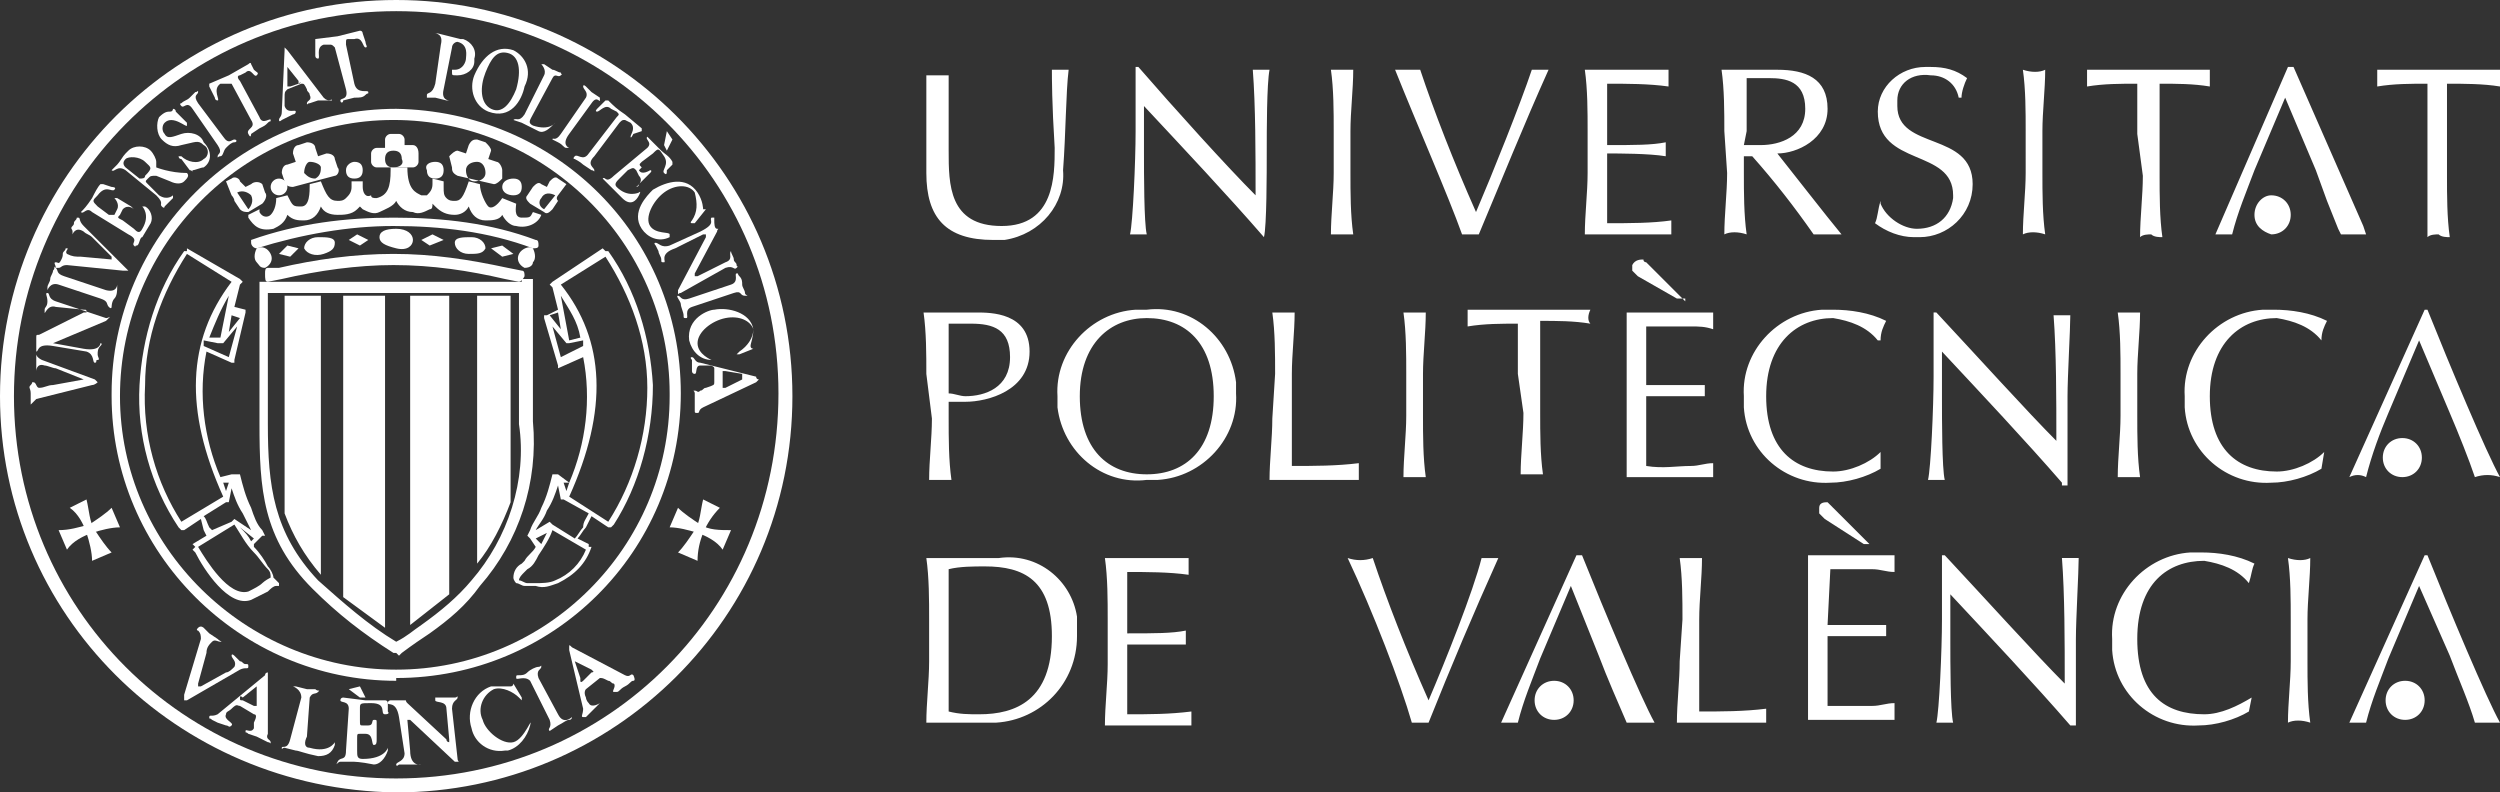 <svg xmlns="http://www.w3.org/2000/svg" xml:space="preserve" x="0" y="0" viewBox="0 0 89.6 28.4"><rect x="0" y="0" width="89.6" height="28.4" fill="#333333" stroke="none"/><g fill="#fff"><path d="M9.2 9.4c-.1-.1-.1-.3 0-.5.2-.1.4 0 .5.2.1.2 0 .4-.2.5-.2 0-.2-.1-.3-.2zm6.9 11.9-1.4 1.1V10.6h1.4zm1-1.1v-9.6h1.2V18c-.3.8-.7 1.6-1.2 2.2zm-4.8 1.2 1.5 1.1V10.6h-1.5zm-.8-.8v-10h-1.3v7.8c.3.8.7 1.5 1.3 2.2z"></path><path d="M14.2 24c-5.4 0-9.9-4.4-9.9-9.8s4.4-9.9 9.8-9.9S24 8.7 24 14.1v.1c0 5.4-4.4 9.8-9.8 9.8v.3c5.6 0 10.2-4.5 10.2-10.2S19.9 4 14.2 3.9C8.6 3.9 4 8.5 4 14.1v.1c0 5.6 4.6 10.2 10.2 10.2V24z"></path><path d="M14.2 27.9C6.6 27.9.5 21.8.5 14.2S6.6.4 14.2.4s13.7 6.1 13.7 13.7c0 7.7-6.1 13.8-13.7 13.8v.5c7.8 0 14.2-6.3 14.2-14.2S22 0 14.2 0 0 6.3 0 14.2C0 22 6.3 28.3 14.2 28.4v-.5z"></path><path d="M2.5 18.2c.3.2.5.6.6.9.1.3.2.7.2 1l.7-.3c-.2-.2-.4-.5-.6-.8-.2-.3-.2-.7-.3-1.1l-.6.3z"></path><path d="M2.4 19.7c.2-.3.6-.5.9-.6.3-.1.7-.2 1-.2l-.3-.7c-.2.2-.5.4-.8.6-.4.1-.7.2-1.1.2l.3.7zm23.4-1.5c-.5.5-.8 1.2-.8 1.9l-.7-.3c.2-.2.4-.5.6-.8.2-.3.2-.7.3-1.1l.6.3z"></path><path d="M25.9 19.7c-.2-.3-.6-.5-.9-.6-.3-.1-.7-.2-1-.2l.3-.7c.2.2.5.4.8.6.3.2.7.2 1.1.2l-.3.7zM8.6 24c.2-.1.3 0 .3-.1s0-.1-.1-.1-.1-.1-.2-.1l-.2-.2s-.1-.1-.1 0 .2.2.1.4c-.1.1-.2.2-.3.2l-.9.5h-.1v-.1l.3-1.1c0-.2.1-.3.2-.4.1-.1.2 0 .3 0s0 0-.1-.1l-.3-.2-.2-.2s-.1-.1-.2 0 0 .1 0 .1c.1.1.1.2.1.3l-.6 2v.2h.1L8.6 24zm2.5 1c.1-.2.2-.1.3-.2s0 0-.1-.1H11l-.4-.1h-.1s.3.1.3.4l-.4 1.5c-.1.4-.3.2-.3.3s0 0 .1 0l.4.1c.1 0 .3.1.8.2.3 0 .5-.1.6-.4v-.1s-.2.4-.9.2c-.2 0-.2-.2-.1-.4l.1-1.4zm1.8.4c0-.2 0-.2.4-.2.6 0 .3.4.5.4s.1-.1.1-.1v-.3s0-.1-.1-.1h-.7l-.8-.1s-.1 0-.1.1.3 0 .3.3l-.1 1.5c0 .4-.2.2-.3.4s0 0 .1 0h.4c.1 0 .3 0 .8.1.2 0 .4-.2.5-.5v-.1s-.1.4-.9.4c-.2 0-.2-.1-.2-.3v-.4c0-.2 0-.2.1-.2h.2c.3 0 .2.4.3.4s.1-.1.1-.2v-.6c0-.1 0-.1-.1-.1s0 .2-.2.2H13c-.1 0-.1 0-.1-.2v-.4z"></path><path d="M14.5 27c0 .3-.3.3-.3.4s.1 0 .1 0h.8s-.4.1-.4-.5l-.1-1.1h.1l1.6 1.5h.1c.1 0 0 0 0-.1l-.2-1.8c0-.3.2-.3.2-.4s0 0-.1 0h-.7v.1c0 .1.4 0 .4.3l.1 1.1v.1s-.1 0-.1-.1l-1.4-1.3c-.1-.1 0-.1-.1-.1H14s-.1 0-.1.1.3-.1.4.5l.2 1.3zm3.9-2.5s0 .1-.1.1h-.7c-.6.2-.9.9-.7 1.5.1.5.6.9 1.2.8h.1c.4-.1.7-.5.8-.9s-.2.5-.6.6-1-.4-1.1-.8c-.2-.4 0-.9.4-1.1.3-.1.7.1.9.3l.1.1V25l-.3-.5zm.9-.2c-.1-.3.1-.3.1-.4s0 0-.1 0-.3.1-.4.2-.2.1-.3.1-.1 0-.1.1.3-.1.5.1l.7 1.4c.1.3-.1.3 0 .4l.3-.2c.2-.1.3-.2.4-.2s.1-.1.1-.1-.3.3-.5-.1l-.7-1.3zM1.5 12.9c-.2-.1-.2-.2-.2-.2v.6s0-.3.3-.2c.1 0 .3.1.4.1l1 .4h.1H3l-1.1.2c-.2 0-.3.1-.5.1-.1 0-.1-.2-.2-.2s0 0-.1.1 0 .1 0 .3v.4l.2-.2 2-.5c.1 0 .2-.1.2-.1l-.1-.1-1.9-.7zm1.6-.3c.3.1.2.4.3.4s0-.1.1-.1 0-.1 0-.2 0-.2.1-.3 0-.1 0-.1 0 .3-.6.2l-1.1-.2 1.9-.8.1-.1c.1-.1 0 0-.1 0L2 10.8c-.3-.1-.2-.3-.3-.3s0 .1 0 .3-.1.2-.1.3v.1c0 .1.1-.3.4-.2l1 .1c.1 0 .1 0 .1.1H3l-1.6.8c-.1 0-.1 0-.1.1v.5c.1 0 0-.3.6-.2l1.2.2zm-.8-2.7c-.3-.1-.2-.2-.3-.3s0 0-.1.1c0 .1-.1.2-.1.3 0 .1-.1.2-.1.3v.1s.1-.3.4-.2l1.5.5c.3.1.2.2.3.3s.1 0 .1 0 0-.2.1-.3.1-.3.1-.4v-.1s0 .3-.4.2l-1.5-.5z"></path><path d="M3 8.1c-.2-.2-.1-.3-.2-.3s0 0-.1.1 0 .1-.1.2 0 .1 0 .2v.1s.1-.3.4-.1c.1.1.2.1.3.2l.7.7v.1l-1.1-.1c-.2 0-.3 0-.5-.1-.1-.1.1-.2 0-.2s0 0-.1.1 0 .1-.1.3-.1.1-.2.1 0 .1 0 .2h.1c.1 0 .1-.1.3-.1l2 .2h.2l-.1-.1L3 8.1zm.5-.7c-.2-.2-.2-.2 0-.4.3-.4.5-.1.6-.2S4 6.7 4 6.7l-.3-.1h-.1c-.1.1-.2.3-.3.5-.2.3-.3.4-.4.5.1.1.2-.2.4 0l1.3.8c.4.2.1.3.2.4s0 0 .1 0 .1-.3.2-.3l.3-.5c.1-.2 0-.5-.2-.6h-.1s.3.3 0 .8c-.1.2-.2.1-.3 0l-.4-.3c-.2-.1-.2-.1-.1-.2l.1-.2c.2-.2.4 0 .4 0l-.1-.1-.5-.3h-.1s.2.2.1.4l-.1.2h-.2l-.4-.3zm3.3-1.3c.1 0 .1.1.1 0 .1 0 .3-.1.4-.1.3-.2.3-.6 0-.9-.1-.3-.5-.4-.8-.3-.3.1-.5.2-.6 0-.1-.1-.1-.3 0-.4.3-.3.8.2.8.1v-.1L6.3 4c0-.1-.1-.1-.1-.1s0 .1-.1.1-.2 0-.4.2c-.1.2-.1.6.1.8.2.2.4.3.7.2.5-.1.6-.2.8 0 .2.1.2.4 0 .5-.2.2-.6.1-.8-.1h-.1s0 .1.1.1l.3.4zm.3-2.4c-.2-.3 0-.3 0-.4s0 0-.1 0l-.2.2c-.1.1-.2.1-.3.2 0 0-.1 0 0 .1s.2-.2.4.1l.9 1.3c.2.3 0 .3 0 .4s0 0 .1 0 .1-.2.2-.3.2-.2.3-.2.1-.1 0-.1-.2.2-.4-.1l-.9-1.2zm9.1-2c0-.1.1-.2.2-.2.4.1.3.5.3.6s-.1.4-.4.4h-.1v.1c0 .1 0 .1.2.1.3 0 .6-.2.6-.5v-.1c.1-.3-.1-.6-.4-.7h-.1l-.4-.1-.4-.1h-.1s.3 0 .2.4L15.6 3c-.1.4-.3.3-.3.4v.1h.3l.4.1h.1s-.3 0-.2-.4l.3-1.5zm2.2.1c-.6-.2-1.1.2-1.4.9-.2.5 0 1.1.5 1.3.8.3 1.2-.4 1.3-.9.3-.6 0-1.1-.4-1.3zm.1 1.4c-.2.5-.5.9-.9.7s-.4-.8-.2-1.3.4-.8.8-.7.5.6.3 1.3zm1.3-.4c.1-.2.2 0 .3-.1s0 0 0-.1c-.1 0-.2-.1-.3-.1l-.3-.2h-.1s.2.2.1.4l-.7 1.4c-.2.3-.3.1-.4.2l.3.1.6.3c.2.1.4-.1.6-.3 0 0-.2.3-.8.1-.2-.1-.1-.2 0-.4l.7-1.3zm1.4.9c.2-.3.3 0 .3-.1v-.1l-.3-.2-.2-.2s-.1-.1-.1 0 .2.2.1.4l-.9 1.3c-.2.3-.3.1-.3.2l.2.1c.2.1.2.2.3.2h.1s-.3-.1 0-.5l.8-1.1zm-.1 1.8c-.2.3-.4 0-.5.1s0 .1 0 .1.2.1.3.2l.3.2c.1 0 .1.1.1 0s-.3-.2 0-.5l.9-1.2c.1-.1.1-.1.2-.1l.2.1c.2.2 0 .4 0 .5s.1-.1.1-.1l.3-.1v-.1l-.6-.5c-.3-.2-.4-.3-.6-.5h-.1l-.3.3s-.1.1 0 .1.3-.3.5-.1l.2.1c.1.1.1.1 0 .2l-1 1.3zm2.3 0c.2-.2.2-.2.4.1s-.1.5 0 .6.1 0 .1-.1l.2-.2v-.1c-.1-.2-.3-.3-.4-.4l-.5-.5c-.1.1.2.2 0 .4l-1.2 1c-.3.3-.3 0-.4.1l.2.2.5.5c.3.3.5.1.6-.1s0-.1 0-.1-.4.2-.8-.2c-.1-.1 0-.2.1-.3l.3-.3c.2-.1.2-.1.3 0l.1.2c.2.2-.1.4-.1.4s.1 0 .1-.1l.4-.4c.1-.1 0-.1 0-.1s-.3.2-.4 0L23 6c-.1-.1-.1-.1 0-.2l.4-.3zm1.9 2h-.1s0-.3-.2-.6c-.4-.6-1.1-.4-1.6-.1-.2.2-.8.8-.4 1.4.2.3.6.5 1 .3v-.1c0-.1-.5 0-.7-.3s.1-.9.5-1.2.9-.3 1.1 0c.1.4.1.7-.1 1 0 0-.1.1 0 .1h.1l.4-.5z"></path><path d="M24 8.8c-.3.1-.4-.1-.5-.1s0 .1 0 .1l.1.2c0 .1.1.2.1.3s0 .1.1.1-.2-.3.4-.5l1-.5h.1v.1l-1 1.9v.1c0 .1 0 0 .1 0l1.6-.9c.3-.1.3.1.4 0s0 0 0-.1-.1-.1-.1-.2-.1-.2-.1-.3c-.1.1.1.3-.2.4l-1 .5h-.1v-.1l.8-1.5c0-.1.1-.1 0-.1s-.1-.2-.1-.3v-.1h-.1c-.1.1.2.2-.4.5l-1.1.5zm2.3 1.7c.3-.1.2.1.4.1s0 0 0-.1-.1-.2-.1-.3 0-.2-.1-.3 0-.1-.1-.1.1.3-.2.4l-1.5.5c-.3.1-.3-.1-.4-.1s.1.2.1.3.1.3.1.4 0 .1.1.1-.1-.3.2-.4l1.5-.5z"></path><path d="M27 12.5s-.1 0-.1-.1.1-.3.1-.6c-.1-.6-.9-.8-1.4-.7-.2 0-1 .3-.9 1.1.1.4.4.7.8.7 0 0-.5-.2-.5-.6s.5-.8 1-.9.9.1 1 .4c0 .3-.2.6-.5.8l-.1.1h.1l.5-.2zM12.7 5.8c.2 0 .3.1.3.3 0 .2-.1.3-.3.3-.2 0-.3-.1-.3-.3 0-.2.2-.3.3-.3z"></path><circle cx="10" cy="6.7" r=".3"></circle><path d="M19.1 7.6c-.1.2-.1.2-.4.2s-.2-.4-.2-.5l-.5-.2c-.2.3-.4.4-.5.3s-.3-.5-.3-.8l-.4-.1c-.2.6-.3.7-.5.7-.1 0-.2 0-.3-.1-.1-.1-.1-.2-.1-.4v-.2l-.4-.1v.2c0 .2-.1.3-.2.4h-.2c-.2-.1-.5-.2-.5-1H14v.1c0 .6-.1.9-.5 1-.1 0-.2 0-.2-.1-.2.1-.3-.1-.3-.3v-.2h-.4v.2c0 .2-.1.3-.2.4-.1.1-.2.1-.3.1-.3 0-.4-.2-.6-.7l-.4.1c0 .3 0 .8-.3.8s-.3 0-.5-.4l-.4.1c0 .3-.1.5-.2.6s-.3.1-.4-.1v-.1l-.4.2v.1c.2.3.4.5.9.4.2-.1.4-.2.5-.5.2.2.4.2.6.2.3 0 .5-.2.6-.5.1.2.3.3.6.3.2 0 .5 0 .7-.2l.1-.1.1.1c.2.1.4.2.6.1.2-.1.5-.2.6-.4.1.2.3.4.6.4.2.1.4 0 .6-.1.1 0 .1-.1.1-.2l.1.1c.2.2.4.3.7.3.2 0 .4-.1.5-.3.1.3.3.5.6.5.2 0 .5 0 .6-.2.1.2.3.4.5.4.4.1.8-.1.9-.4l-.3-.1z"></path><path d="M15.6 5.8c.2 0 .3.1.3.3s-.1.3-.3.3c-.2 0-.3-.1-.3-.3-.1-.2.1-.3.3-.3zm2.8.6c.2 0 .3.1.3.3 0 .2-.1.3-.3.3-.2 0-.4-.1-.4-.3 0-.2.2-.3.4-.3zM10 9.1l.3-.3.4.1-.3.3z"></path><path d="M9.2 8.9c1.6-.5 3.3-.8 4.9-.8 1.7 0 3.4.2 5 .8.1 0 .2 0 .2-.1s0-.2-.1-.2c-1.6-.6-3.3-.8-5.1-.8-1.7 0-3.4.2-5.1.8v.1c0 .1.1.2.2.2zm.4 1.2.5-.1c1.3-.3 2.7-.5 4-.5 1.4 0 2.7.2 4 .5l.5.1s.1 0 .2-.2c0-.1 0-.2-.1-.2l-.5-.1c-1.4-.3-2.7-.5-4.1-.5-1.4 0-2.8.2-4.1.5h-.4c-.1 0-.1.1-.1.2 0 .2 0 .3.1.3z"></path><path d="m12.5 8.6.3-.2.4.2-.3.2zm6.6.8c.1-.1.1-.3 0-.5-.1-.1-.4 0-.5.2-.1.2 0 .4.2.5.2 0 .3-.1.3-.2zm-.7-.3-.4-.3-.4.1.4.3zm-2.5-.5-.4-.2-.4.2.3.2zm1.5.3c0-.2-.2-.4-.5-.4s-.6 0-.6.2.2.4.5.4.5 0 .6-.2zM9.8 20.7c0-.1-.1-.3-.2-.4-.1-.2-.3-.5-.5-.7v-.1l.3-.3h.1l-.1-.2c-.2-.2-.3-.5-.4-.8-.2-.4-.3-.8-.4-1.2h-.3l-.4.1c-.6-1.4-.8-3-.5-4.5l.9.4h.1v-.1l.4-1.7v-.1l-.4-.1.2-.8.1-.1-.1-.1-1.9-1.1V9h-.1c-1 1.4-1.5 3.1-1.6 4.8-.1 1.8.4 3.6 1.4 5.1l.1.1h.1l.6-.4.1.4.1.2-.5.3.1.1-.1.1.1.1c.3.6 1.2 2 2 1.7l.6-.3c.1-.1.2-.2.3-.2h.1v-.1l-.2-.2zM9 19.4c-.1-.2-.2-.3-.4-.5l.5.4-.1.1zm-.8-2.1-.1.3-.1-.3h.2zm0-4.5-.9-.4v-.2l.5.1H8l.5-.6-.3 1.1zm-.7-.7c.2-.5.4-1 .7-1.5l-.3 1.5h-.4zm1.1-.7-.4.5.1-.6.3.1zm-2.1 7.3c-.9-1.4-1.4-3.1-1.3-4.9 0-1.7.6-3.3 1.5-4.7l1.6 1c-1.6 2.1-1.7 4.6-.3 7.7l-1.5.9zm.8-.2.8-.5h.1l.1-.5c.1.3.2.6.4.9l.3.6-.6-.4-.1.1-.7.3-.1-.1c-.1-.2-.1-.3-.2-.4zm2.1 2.4c-.1.1-.3.2-.5.3-.7.2-1.5-1.1-1.8-1.6l1.3-.8c.2.3.4.7.7 1 .2.2.3.4.5.6.1.1.1.2.1.3-.2.1-.3.2-.3.2zm14-7.1c-.1-1.7-.6-3.4-1.6-4.8h-.1l-.1-.1-1.8 1.2-.1.1.1.1.2.8-.4.2h-.1v.1l.5 1.7v.1l.9-.4c.3 1.5.1 3.1-.5 4.5L20 17h-.2c-.1.4-.2.8-.4 1.2-.1.3-.3.5-.4.8l-.1.2.1.1.2.3c-.1.2-.3.3-.4.5l-.1.1c-.2.1-.3.3-.3.5 0 .1.1.2.1.2.1 0 .2.1.3.1h.4c.3.1.5 0 .8-.1.6-.3 1-.7 1.2-1.3h-.1v-.1l-.4-.2c.1-.1.2-.3.3-.4l.2-.4.6.4h.1l.1-.1c.9-1.4 1.4-3.2 1.4-5zM20 11.2l.1.6-.4-.5.3-.1zm.1-.6c.3.5.6.9.7 1.5l-.4.1-.3-1.6zm0 2.2-.3-1.1.5.6h.1l.5-.1v.2l-.8.4zm.3 4.5-.1.3-.1-.3h.2zm-1.2 2 .4-.2-.2.4-.2-.2zm1.8.4c-.2.5-.6.9-1.1 1.1-.2.1-.5.1-.7.1h-.3c-.1 0-.2-.1-.3-.1 0-.1.1-.2.2-.3l.1-.1c.2-.1.3-.3.4-.5.2-.3.4-.6.5-.9l1.2.7zm-.1-.8c-.1.1-.2.3-.3.4l-.8-.5-.1-.1-.5.3c.1-.2.3-.4.4-.7.2-.3.3-.6.4-.9l.1.5h.1l.9.5c-.1.2-.2.3-.2.5zm.9-.2-1.4-.9c1.4-3.1 1.3-5.6-.3-7.6l1.6-1c.9 1.4 1.5 3 1.5 4.7 0 1.7-.5 3.4-1.4 4.8zm-7-10.1c0-.2-.2-.4-.6-.4s-.6.1-.6.3.2.3.6.4.6-.1.6-.3zm-3.9.3c0-.2.2-.4.5-.4s.6 0 .6.2-.1.3-.4.4-.6 0-.7-.2zM9.6 24.2v-.1s-.1 0-.1.1l-1.7 1.4c-.2.1-.3 0-.3.1s0 0 .1.1l.2.1.3.1c.1 0 .1.1.2 0s-.3-.2-.2-.4c0-.1.1-.1.2-.2.2-.2.2-.1.3-.1l.5.3c.1 0 .1.1 0 .3v.2c-.1.2-.3 0-.3.1s0 0 .1.1l.3.1.4.2c.1 0 .1.1.1 0s-.2-.1-.1-.3v-2.1zm-.4 1v.1h-.1l-.4-.2c-.1 0-.1 0-.1-.1s.1 0 .1 0l.5-.4v.6zm13.5-1c-.1-.1-.1.1-.3 0l-1.9-1c-.1-.1-.1-.1-.1 0v.1l.5 2.1c0 .2-.1.3 0 .3h.1l.2-.2.2-.2.1-.1s-.3.2-.4 0c-.1-.1-.1-.2-.1-.2-.1-.2 0-.3 0-.3l.5-.4c.1 0 .1 0 .3.1.1 0 .1.1.2.1.1.1-.1.3 0 .3h.1c.1 0 .1-.1.3-.2s.2-.2.3-.2 0-.2 0-.2zm-1.5-.1-.3.3s-.1.1-.1 0v-.1l-.2-.6.6.3.1.1c0-.1 0 0-.1 0zM12.1 6l-.1-.3c0-.1-.1-.2-.3-.2l-.3.1-.1-.3c0-.1-.1-.2-.3-.2l-.3.1c-.1 0-.2.1-.2.3l.1.3-.3.1c-.1 0-.2.1-.2.3l.1.3c0 .1.1.2.3.2l1.5-.4c.1 0 .2-.2.1-.3zm-.8.4c-.2 0-.3-.1-.4-.2 0-.2.1-.4.2-.4.2 0 .4.1.4.2s0 .3-.2.4zm3.5-1.2h-.3V5c0-.1-.1-.2-.2-.2H14c-.1 0-.2.1-.2.2v.3h-.3c-.1 0-.2.1-.2.2v.3c0 .1.1.2.2.2h1.3c.1 0 .2-.1.2-.2v-.3c0-.2-.1-.3-.2-.3zm-.7.8c-.2 0-.3-.1-.3-.3 0-.2.1-.3.3-.3.2 0 .3.1.3.3.1.2-.1.3-.3.3zm3.7-.2-.3-.1.1-.3c0-.1-.1-.2-.2-.3l-.3-.1c-.1 0-.2 0-.3.2l-.1.3-.3-.1c-.1 0-.2.1-.3.2l.1.4c0 .1 0 .2.2.3l1.3.3c.1 0 .2-.1.3-.2v-.3c0-.1-.1-.3-.2-.3zm-.4.4c0 .2-.2.3-.4.3s-.3-.2-.3-.4.2-.3.4-.3.3.2.3.4zm2.6.2c-.1-.1-.2 0-.3.1l-.1.2-.2-.1c-.1-.1-.2 0-.3.1l-.2.3c-.1.1 0 .2.1.3l.5.3c.1.1.2 0 .3-.1l.2-.3c-.1-.1 0-.2 0-.2l.3-.4-.3-.2zm-.5 1.1c-.2-.1-.2-.3-.1-.4.1-.2.3-.2.5-.1l-.4.5zm-10-.6-.1-.3c-.1-.1-.3-.1-.4 0l-.2.1-.2-.2c0-.1-.2-.2-.3-.1l-.2.1.2.5s.1.1.1.2l.2.3c.1.1.2.1.3.1l.5-.3c.1-.1.2-.3.1-.4zm-.6.6-.4-.6c.2-.1.4 0 .5.1.1.2 0 .4-.1.5zM6.7 6.2c-.1.1-.1.1 0 0-.6 0-1.1-.2-1.1-.2v-.2c0-.1-.1-.3-.2-.4-.2-.2-.6-.2-.8 0l-.1.1c-.1.1-.2.3-.3.4l-.2.2c.1.1.2-.2.5 0l1.1.9c.3.3.1.3.2.4s.1 0 .1 0l.1-.1.2-.2V7s-.2.2-.5 0l-.4-.4c-.1-.1-.1-.1 0-.2s.1-.1.3-.1l.5.2c.2.1.4.1.5 0s.2-.2.1-.3zm-1.5.1c0 .1-.1.1-.2.1L4.5 6c-.1-.1-.1-.2 0-.3s.5-.1.7.1.3.2 0 .5zm6.7-2.7c0-.1-.1.1-.3-.1l-1.3-1.7-.1-.1v.1L10.1 4c0 .2-.1.2-.1.3s.1 0 .1 0l.2-.1.2-.1s.1 0 .1-.1-.3.1-.4-.2v-.3c0-.2 0-.2.1-.3l.5-.2c.1 0 .1 0 .2.2 0 .1.1.1.1.2.1.2-.1.2-.1.3s0 0 .1 0l.3-.1h.5c0 .1 0 .1 0 0zM10.7 3l-.3.1h-.1v-.7l.4.5V3c.1-.1.1 0 0 0zm16.5 10.6s-.1 0-.1-.1l-2-.5c-.2 0-.2-.2-.3-.2s0 .1 0 .1v.4s0 .1.1.1 0-.3.2-.3h.3c.2 0 .2.1.2.1v.5c0 .1 0 .1-.3.2-.1 0-.1.1-.2.1-.1.1-.1 0-.2 0s0 0 0 .1v.6c0 .1 0 .1.1.1s0-.1.2-.2l1.9-.9.1-.1zm-.6 0-.6.3h-.1v-.6h.1l.6.1v.2z"></path><path d="M18.7 10.1H9.3v5.1c0 2.3.1 4.1 1.9 5.9.9.9 1.8 1.6 2.9 2.3h.1l.1.1.1-.1c.4-.3.7-.5 1-.7.7-.5 1.3-1 1.8-1.7 1.4-1.6 2.1-3.7 1.9-5.9V10h-.4zm-1.8 10.7c-.5.6-1.1 1.1-1.8 1.6-.3.2-.5.4-.9.6-1-.6-1.9-1.4-2.8-2.2-1.6-1.7-1.8-3.4-1.8-5.6v-4.7h9v4.7c.3 2-.4 4.1-1.7 5.6zM24.1 5l-.2-.3-.1.5.1.2zM12.4 3.2c.1.4-.2.3-.2.4s.1.1.1 0l.4-.1c.2 0 .3 0 .4-.1s.1 0 .1-.1-.4.1-.5-.3l-.3-1.4c0-.2 0-.2.1-.2h.2c.3-.1.3.3.4.3s0-.1 0-.2l-.1-.3s0-.1-.1-.1l-.8.2-.8.1V2s0 .1.1.1-.1-.4.2-.5h.2c.1 0 .1 0 .2.1l.4 1.5zM9 4.3c.2.3-.2.3-.1.5s.1 0 .1 0l.3-.2c.2-.1.2-.1.3-.2s.1 0 .1-.1-.3.2-.4-.1l-.7-1.3c-.1-.1-.1-.2 0-.2l.2-.1c.2-.2.3.2.4.1s0-.1-.1-.2L9 2.3s0-.1-.1 0l-.7.4-.7.3v.1l.2.4s0 .1.1.1-.2-.4.1-.6h.4L9 4.3zm3.9 20.3-.4.1.4.3h.2zM37.7 2.5h.6c-.1.8-.1 2.3-.2 3.6.1 1.2-.8 2.3-2.1 2.5h-.4c-1.7 0-2.4-.8-2.4-2.4V2.7h.8v2.7c0 1.2 0 2.7 1.9 2.7s1.9-1.8 1.9-2.8c-.1-1.6-.1-2.5-.1-2.8zm7.6 6C44 7 42.4 5.3 41 3.8v1.7c0 .7 0 2.5.1 2.9h-.6c.1-.4.2-2.6.2-3.7V2.4h.1C42.1 3.9 44 6 45 7c0-1.5 0-3.2-.1-4.5h.6c-.1.5-.1 2.2-.1 2.9 0 .8 0 2.7-.1 3.1zm2.5-3.8c0-.7 0-1.5-.1-2.2h.8c0 .7-.1 1.5-.1 2.2v1.5c0 .7 0 1.5.1 2.2h-.8c0-.7.1-1.5.1-2.2V4.7zM50 2.5h.9c.5 1.5 1.2 3.3 2 5.1.6-1.4 1.6-3.9 2-5.1h.6c-.9 2-1.7 4-2.5 5.9h-.6C51.9 7 50.8 4.5 50 2.5zm6.9 2.2c0-.7 0-1.5-.1-2.2h3v.6c-.7-.1-1.5-.1-2.2-.1v2.2c1 0 1.6 0 2.1-.1v.5c-.6-.1-1.7-.1-2.1-.1V8c.8 0 1.6 0 2.3-.1v.5h-3.1c0-.7.1-1.5.1-2.2V4.7zm4.9 0c0-.7 0-1.5-.1-2.2h2c1 0 1.8.3 1.8 1.4s-1.1 1.6-1.8 1.6c.4.5 1.8 2.3 2.3 2.9h-1c-.7-1-1.4-1.9-2.2-2.8h-.3v.6c0 .7 0 1.5.1 2.2-.3-.1-.6-.1-.8 0 0-.7.1-1.5.1-2.2l-.1-1.5zm.7.5h.6c.7 0 1.6-.3 1.6-1.3s-.7-1.1-1.3-1.1h-.8v1.9l-.1.5zm4.9 2.1c.2.5.8.9 1.3.9.7 0 1.2-.4 1.3-1.1V7c0-1.7-2.7-1-2.7-3 0-.9.8-1.6 1.7-1.6h.2c.5 0 .9.1 1.3.4-.1.2-.2.5-.2.7h-.1c-.1-.5-.5-.8-1-.8-.7-.1-1.2.3-1.2.9v.2c0 1.6 2.7.9 2.7 2.8 0 1.1-.9 1.9-1.9 1.9h-.2c-.5 0-1-.2-1.4-.5.1-.2.1-.5.2-.8v.1zm5.2-2.6c0-.7 0-1.5-.1-2.2.3.1.6.1.8 0 0 .7-.1 1.5-.1 2.2v1.5c0 .7 0 1.5.1 2.2-.3-.1-.6-.1-.8 0 0-.7.1-1.5.1-2.2V4.7zm-39.4 8.7c0-.7 0-1.5-.1-2.2H35c.5 0 1.9 0 1.9 1.4s-1.5 1.8-2.3 1.8H34v.6c0 .7 0 1.5.1 2.2h-.8c0-.7.1-1.5.1-2.2l-.2-1.6zm.8.7c.2 0 .4.1.6.1.7 0 1.6-.3 1.6-1.4 0-1-.6-1.2-1.4-1.2H34v2.5zm7.1-3c1.6-.2 3 1 3.2 2.6v.4c.1 1.6-1.2 3-2.8 3.1h-.4c-1.6.2-3-1-3.2-2.6v-.4c-.1-1.6 1.2-3 2.8-3.1h.4zm0 .3c-1.3 0-2.4.9-2.4 2.8s1 2.8 2.4 2.8 2.4-.9 2.4-2.8-1-2.8-2.4-2.8zm4.6 2c0-.7 0-1.5-.1-2.2h.8c0 .7-.1 1.5-.1 2.2v3.3c.8 0 1.6 0 2.4-.1v.6h-3.2c0-.7.1-1.5.1-2.2l.1-1.6zm4.7 0c0-.7 0-1.5-.1-2.2h.8c0 .7-.1 1.5-.1 2.2v1.5c0 .7 0 1.5.1 2.2h-.8c0-.7.1-1.5.1-2.2v-1.5zm4 0v-1.8c-.6 0-1.2 0-1.8.1v-.6H57c-.1.2-.1.4 0 .5-.6-.1-1.2-.1-1.8-.1v3.3c0 .7 0 1.5.1 2.2h-.8c0-.7.1-1.5.1-2.2l-.2-1.4zm13 3.4c-.5.3-1.2.5-1.8.5-1.6.1-3-1.1-3.1-2.7v-.4c-.1-1.6 1.2-3 2.8-3.1h.4c.6 0 1.3.1 1.9.4-.1.2-.2.4-.2.7h-.1c-.4-.5-1-.7-1.6-.8-1.3 0-2.4.9-2.4 2.8s1 2.7 2.4 2.7c.6 0 1.3-.3 1.7-.7v.6zm6.5.5c-1.3-1.5-2.9-3.2-4.3-4.7v1.7c0 .7 0 2.5.1 2.9h-.6c.1-.4.2-2.6.2-3.7v-2.3h.1c1.4 1.5 3.3 3.6 4.3 4.6 0-1.5 0-3.2-.1-4.5h.6c0 .5-.1 2.2-.1 2.9v3.2h-.2zm2.1-3.9c0-.7 0-1.5-.1-2.2h.8c0 .7-.1 1.5-.1 2.2v1.5c0 .7 0 1.5.1 2.2h-.8c0-.7.1-1.5.1-2.2v-1.5zm7.2 3.4c-.5.3-1.2.5-1.8.5-1.6.1-3-1.1-3.1-2.7v-.4c-.1-1.6 1.2-3 2.8-3.1h.4c.6 0 1.3.1 1.9.4-.1.2-.2.4-.2.7-.4-.5-1-.7-1.6-.8-1.3 0-2.4.9-2.4 2.8s1 2.7 2.4 2.7c.6 0 1.3-.3 1.7-.7l-.1.6zm-49.9 5.4c0-.7 0-1.5-.1-2.2h2.6c1.4-.2 2.6.8 2.8 2.1v.7c0 1.7-1.3 3-2.9 3.1h-2.5c0-.7.1-1.5.1-2.2v-1.5zm.7 1.5v1.8c.4.1.7.1 1.1.1 1.3 0 2.6-.5 2.6-2.8 0-2-1-2.5-2.4-2.5-.4 0-.9 0-1.3.1v3.3zm5.7-1.5c0-.7 0-1.5-.1-2.2h3v.6c-.7-.1-1.5-.1-2.2-.1v2.2c1 0 1.6 0 2.1-.1v.5h-2.1v2.5c.8 0 1.5 0 2.3-.1v.5h-3.1c0-.7.1-1.5.1-2.2v-1.6zm8.6-2.2c.3.1.6.1.9 0 .5 1.5 1.2 3.3 2 5.1.6-1.4 1.6-3.9 1.9-5.1h.6c-.9 2-1.7 3.9-2.5 5.9h-.6c-.4-1.4-1.4-4-2.3-5.9zm12 2.2c0-.7 0-1.5-.1-2.2h.8c0 .7-.1 1.5-.1 2.2v3.3c.8 0 1.6 0 2.4-.1v.5h-3.2c0-.7.1-1.5.1-2.2l.1-1.5zM74.2 26c-1.3-1.5-2.9-3.2-4.3-4.7V23c0 .7 0 2.5.1 2.9h-.6c.1-.4.2-2.6.2-3.7v-2.3h.1c1.4 1.5 3.3 3.6 4.3 4.6 0-1.5 0-3.2-.1-4.5h.6c0 .5-.1 2.2-.1 2.9V26h-.2zm6.4-.5c-.5.3-1.2.5-1.8.5-1.6.1-3-1.1-3.1-2.7v-.4c-.1-1.6 1.2-3 2.8-3.1h.4c.6 0 1.3.1 1.9.4-.1.2-.1.4-.2.7-.4-.5-1-.7-1.6-.8-1.3 0-2.4.8-2.4 2.8s1 2.7 2.4 2.7c.6 0 1.2-.3 1.7-.6l-.1.5zm1.5-3.3c0-.7 0-1.5-.1-2.2.3.1.6.1.8 0 0 .7-.1 1.5-.1 2.2v1.5c0 .7 0 1.5.1 2.2-.3-.1-.6-.1-.8 0 0-.7.1-1.5.1-2.2v-1.5zm3.3-5.8c0-.4.3-.7.7-.7.4 0 .7.3.7.7 0 .4-.3.7-.7.7-.4 0-.7-.3-.7-.7z"></path><path d="m87.8 14.8-1.1-2.6-1.1 2.6c-.3.7-.6 1.5-.8 2.3-.2-.1-.4-.1-.6 0l2.7-6h.1c.8 2 2.1 5.1 2.6 6-.3-.1-.6-.1-.9 0-.2-.6-.6-1.6-.9-2.3zm-2.3 10.3c0-.4.3-.7.7-.7.4 0 .7.3.7.7s-.3.7-.7.7-.7-.3-.7-.7c0 .1 0 .1 0 0z"></path><path d="M87.8 23.5 86.7 21l-1.1 2.6c-.3.8-.6 1.5-.8 2.3h-.6l2.7-6h.1c.8 2 2.1 5.1 2.6 6h-.9c-.2-.7-.6-1.6-.9-2.4zM55 25.1c0-.4.3-.7.7-.7s.7.3.7.7-.3.7-.7.7c-.4 0-.7-.3-.7-.7 0 .1 0 .1 0 0z"></path><path d="m57.3 23.5-1-2.5-1.1 2.6c-.3.8-.6 1.5-.8 2.3h-.6l2.7-6h.2c.8 2 2.1 5.1 2.6 6h-1c-.3-.7-.7-1.6-1-2.4zM76.6 4.8V3c-.6 0-1.2 0-1.8.1v-.6h4.4v.6C78.6 3 78 3 77.4 3v3.3c0 .7 0 1.5.1 2.2-.1 0-.3 0-.4-.1-.1 0-.3 0-.4.1 0-.7.1-1.5.1-2.2l-.2-1.5zm10.4 0V3c-.6 0-1.2 0-1.8.1v-.6h4.4v.6C89 3 88.3 3 87.7 3v3.3c0 .7 0 1.5.1 2.2-.1 0-.3 0-.4-.1-.1 0-.3 0-.4.1V4.8zM67 19.5l-1.1-1.1-.3-.3-.1-.1c-.1 0-.3 0-.3.2v.2l.2.2 1.4.9h.2zm-1.4.9h1.5c.3 0 .5.1.8.1v-.6h-3.1v5.9h3.1v-.6c-.3 0-.5.1-.8.1h-1.6v-2.5h2.1v-.4h-2.1l.1-2zm-5.2-9.6-1.1-1.1-.3-.3s-.1 0-.1-.1c-.1 0-.3 0-.4.2v.2l.2.2 1.4.8h.3zm-1.4.9h1.6c.3 0 .5 0 .8.1v-.6h-3.1v5.9h3.1v-.5c-.3 0-.5.1-.8.1-.5 0-1 .1-1.6 0v-2.5h2.1v-.4H59v-2.1zm21.8-4c0-.4.3-.7.6-.7.4 0 .7.3.7.7 0 .4-.3.7-.7.7-.3-.1-.6-.3-.6-.7zM82 2.4h.2l2.5 5.7.1.3h-.9l-.1-.2-.4-1-.4-1.1-1.1-2.6-1.1 2.6c-.3.8-.6 1.5-.8 2.3h-.6l2.6-6z"></path></g></svg>